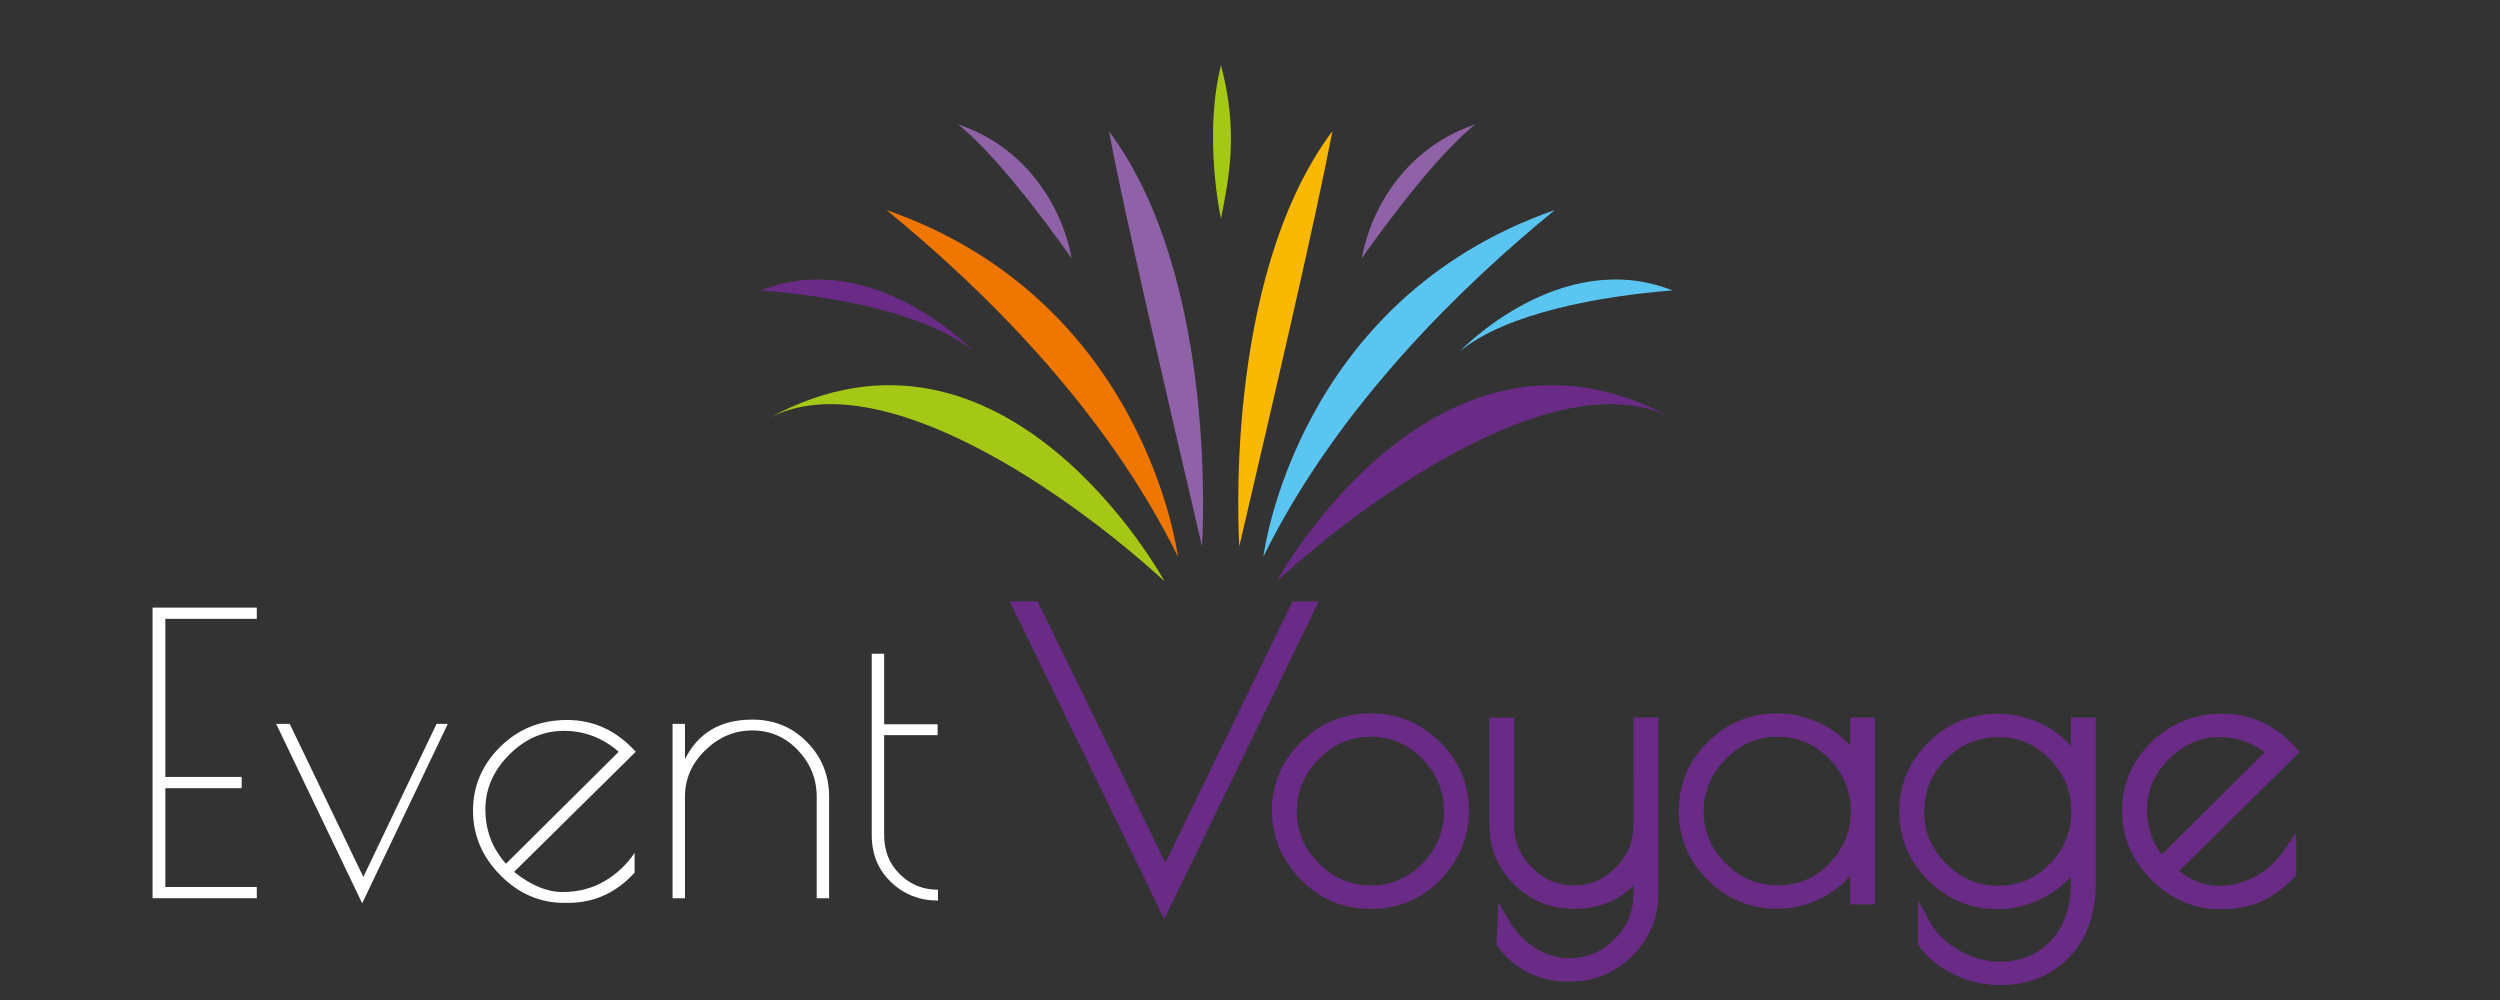 <?xml version="1.0" encoding="utf-8"?>
<!-- Generator: Adobe Illustrator 16.0.0, SVG Export Plug-In . SVG Version: 6.00 Build 0)  -->
<svg version="1.2" baseProfile="tiny" id="Calque_1"
	 xmlns="http://www.w3.org/2000/svg" xmlns:xlink="http://www.w3.org/1999/xlink" x="0px" y="0px" width="200px" height="80px"
	 viewBox="0 0 200 80" xml:space="preserve">
<rect x="0" y="0" width="200" height="80" fill="#333333" stroke="none"/>
<g>
	<path fill="#FFFFFF" d="M12.204,48.609h8.339v0.899h-7.316v12.647h6.107v0.899h-6.107v7.904h7.316v0.899h-8.339V48.609z"/>
	<path fill="#FFFFFF" d="M34.926,57.909h0.899l-6.851,14.354l-6.882-14.354h1.085l5.89,12.245L34.926,57.909z"/>
	<path fill="#FFFFFF" d="M45.435,72.231h-0.279c-1.964,0-3.674-0.738-5.131-2.217c-1.457-1.478-2.185-3.197-2.185-5.161
		c0-1.963,0.723-3.663,2.17-5.1c1.446-1.437,3.234-2.154,5.363-2.154c2.128,0,3.958,0.848,5.487,2.542l-9.734,9.609
		c1.343,1.075,2.635,1.612,3.875,1.612c1.24,0,2.351-0.284,3.333-0.853c0.981-0.568,1.793-1.327,2.434-2.278v1.581
		C49.299,71.426,47.522,72.231,45.435,72.231z M45.109,58.468c-1.643,0-3.1,0.635-4.371,1.906c-1.271,1.271-1.907,2.733-1.907,4.387
		s0.547,3.1,1.643,4.34l9.021-8.959C48.214,59.025,46.752,58.468,45.109,58.468z"/>
	<path fill="#FFFFFF" d="M54.797,71.859h-0.992v-13.95h0.992v2.821c1.054-2.108,2.852-3.162,5.394-3.162
		c1.736,0,3.193,0.6,4.371,1.798c1.178,1.199,1.767,2.656,1.767,4.371v8.122h-0.992v-8.122c0-1.426-0.501-2.666-1.503-3.72
		c-1.003-1.055-2.217-1.581-3.643-1.581c-1.426,0-2.682,0.526-3.767,1.581c-1.085,1.054-1.627,2.294-1.627,3.72V71.859z"/>
	<path fill="#FFFFFF" d="M75.04,71.178v0.867c-1.468,0-2.718-0.49-3.751-1.472c-1.034-0.981-1.55-2.237-1.55-3.767V52.299h0.992
		v5.642h4.278v0.868H70.73v7.998c0,1.261,0.418,2.305,1.255,3.131C72.823,70.765,73.841,71.178,75.04,71.178z"/>
</g>
<path fill="#A5C715" d="M93.159,46.496c0,0-12.726-23.385-31.661-13.038C70.396,28.802,85.71,39.666,93.159,46.496z"/>
<path fill="#EE7601" d="M94.233,44.529c0,0-2.522-20.487-23.319-27.729C78.26,22.801,88.271,32.423,94.233,44.529z"/>
<path fill="#8F61A6" d="M96.16,43.702c0,0,1.448-21.315-7.45-33.214C90.054,17.524,93.262,31.285,96.16,43.702z"/>
<path fill="#692B86" d="M102.145,46.496c0,0,12.726-23.385,31.661-13.038C124.907,28.802,109.595,39.666,102.145,46.496z"/>
<path fill="#5BC5F2" d="M101.07,44.529c0,0,2.522-20.487,23.32-27.729C117.044,22.801,107.033,32.423,101.07,44.529z"/>
<path fill="#FBB800" d="M99.145,43.702c0,0-1.449-21.315,7.449-33.214C105.249,17.524,102.043,31.285,99.145,43.702z"/>
<path fill="#692B86" d="M77.873,28.095c0,0-8.005-8.411-17.012-4.862C66.684,23.687,74.143,25.045,77.873,28.095z"/>
<path fill="#8F61A6" d="M85.735,20.684c0,0-5.405-7.831-9.097-10.734C81.883,11.686,84.917,16.269,85.735,20.684z"/>
<path fill="#5BC5F2" d="M116.793,28.095c0,0,8.007-8.411,17.013-4.862C127.984,23.687,120.523,25.045,116.793,28.095z"/>
<path fill="#8F61A6" d="M108.933,20.684c0,0,5.404-7.831,9.097-10.734C112.785,11.686,109.75,16.269,108.933,20.684z"/>
<path fill="#A5C715" d="M97.678,17.5c0,0-1.438-6.55,0-12.281C99.115,10.586,98.293,14.316,97.678,17.5z"/>
<g>
	<path fill="#692B86" stroke="#692B86" stroke-miterlimit="10" d="M93.14,72.387L81.577,48.609h1.116l10.54,21.545l10.479-21.545
		h0.992L93.14,72.387z"/>
	<path fill="#692B86" stroke="#692B86" stroke-miterlimit="10" d="M104.393,69.983c-1.426-1.477-2.139-3.197-2.139-5.161
		c0-1.963,0.724-3.663,2.17-5.1c1.446-1.436,3.188-2.154,5.224-2.154c2.035,0,3.771,0.719,5.208,2.154
		c1.437,1.437,2.154,3.142,2.154,5.115s-0.703,3.694-2.107,5.161c-1.406,1.468-3.111,2.201-5.115,2.201h-0.279
		C107.524,72.2,105.819,71.462,104.393,69.983z M116.018,64.899c0-1.746-0.625-3.26-1.875-4.541
		c-1.251-1.281-2.743-1.922-4.479-1.922s-3.239,0.646-4.511,1.938c-1.271,1.292-1.906,2.806-1.906,4.541
		c0,1.736,0.636,3.24,1.906,4.511c1.271,1.271,2.779,1.906,4.526,1.906c1.746,0,3.239-0.635,4.479-1.906
		C115.397,68.155,116.018,66.646,116.018,64.899z"/>
	<path fill="#692B86" stroke="#692B86" stroke-miterlimit="10" d="M131.177,57.909h0.992v13.517c0,1.839-0.641,3.399-1.922,4.681
		c-1.282,1.281-2.853,1.922-4.712,1.922c-2.232,0-3.999-0.857-5.302-2.573l0.063-1.55c0.578,0.992,1.338,1.782,2.278,2.372
		c0.94,0.589,1.927,0.883,2.961,0.883c1.528,0,2.852-0.553,3.968-1.658s1.674-2.434,1.674-3.983v-2.356
		c-1.013,2.026-2.78,3.038-5.301,3.038c-1.716,0-3.183-0.604-4.402-1.813s-1.829-2.66-1.829-4.355v-8.122h0.992v8.122
		c0,1.426,0.521,2.666,1.565,3.72c1.043,1.055,2.278,1.581,3.704,1.581c1.427,0,2.661-0.526,3.705-1.581
		c1.043-1.054,1.565-2.294,1.565-3.72V57.909z"/>
	<path fill="#692B86" stroke="#692B86" stroke-miterlimit="10" d="M149.498,57.909v13.95h-0.992v-3.472
		c-0.579,1.178-1.447,2.107-2.604,2.79c-1.157,0.682-2.397,1.022-3.72,1.022c-2.025,0-3.762-0.718-5.208-2.154
		s-2.17-3.156-2.17-5.161s0.724-3.726,2.17-5.162c1.446-1.436,3.183-2.154,5.208-2.154c1.322,0,2.589,0.352,3.798,1.054
		c1.209,0.703,2.051,1.633,2.526,2.79v-3.503H149.498z M135.796,64.915c0,1.736,0.636,3.24,1.906,4.511
		c1.271,1.271,2.779,1.906,4.526,1.906c1.746,0,3.239-0.635,4.479-1.906c1.239-1.271,1.859-2.779,1.859-4.526
		c0-1.746-0.625-3.26-1.875-4.541c-1.251-1.281-2.743-1.922-4.479-1.922s-3.239,0.646-4.511,1.938
		C136.432,61.666,135.796,63.18,135.796,64.915z"/>
	<path fill="#692B86" stroke="#692B86" stroke-miterlimit="10" d="M166.176,57.909h0.991v12.648c0,2.396-0.661,4.288-1.983,5.673
		c-1.323,1.384-3.059,2.077-5.208,2.077c-1.178,0-2.325-0.27-3.441-0.807s-1.983-1.239-2.604-2.107v-1.426
		c0.537,0.991,1.379,1.818,2.526,2.479c1.146,0.661,2.319,0.992,3.519,0.992c1.818,0,3.307-0.615,4.464-1.845
		s1.736-2.909,1.736-5.037V68.48c-0.559,1.137-1.438,2.046-2.636,2.728c-1.198,0.683-2.438,1.023-3.72,1.023
		c-2.025,0-3.762-0.718-5.208-2.154s-2.17-3.157-2.17-5.162c0-2.004,0.724-3.725,2.17-5.161s3.183-2.154,5.208-2.154
		c1.344,0,2.599,0.336,3.767,1.007c1.167,0.672,2.03,1.597,2.589,2.775V57.909z M153.435,64.915c0,1.757,0.636,3.271,1.906,4.542
		c1.271,1.271,2.779,1.906,4.526,1.906c1.746,0,3.239-0.636,4.479-1.906c1.239-1.271,1.859-2.785,1.859-4.542
		c0-1.756-0.62-3.271-1.859-4.541c-1.24-1.271-2.733-1.906-4.479-1.906c-1.747,0-3.255,0.635-4.526,1.906
		C154.07,61.645,153.435,63.159,153.435,64.915z"/>
	<path fill="#692B86" stroke="#692B86" stroke-miterlimit="10" d="M177.861,72.231h-0.279c-1.963,0-3.673-0.738-5.13-2.217
		c-1.457-1.478-2.186-3.197-2.186-5.161c0-1.963,0.723-3.663,2.17-5.1c1.446-1.437,3.234-2.154,5.363-2.154
		c2.128,0,3.957,0.848,5.486,2.542l-9.733,9.609c1.343,1.075,2.635,1.612,3.875,1.612c1.239,0,2.351-0.284,3.332-0.853
		s1.793-1.327,2.434-2.278v1.581C181.726,71.426,179.948,72.231,177.861,72.231z M177.536,58.468c-1.644,0-3.101,0.635-4.371,1.906
		c-1.271,1.271-1.906,2.733-1.906,4.387s0.547,3.1,1.643,4.34l9.021-8.959C180.641,59.025,179.179,58.468,177.536,58.468z"/>
</g>
</svg>

